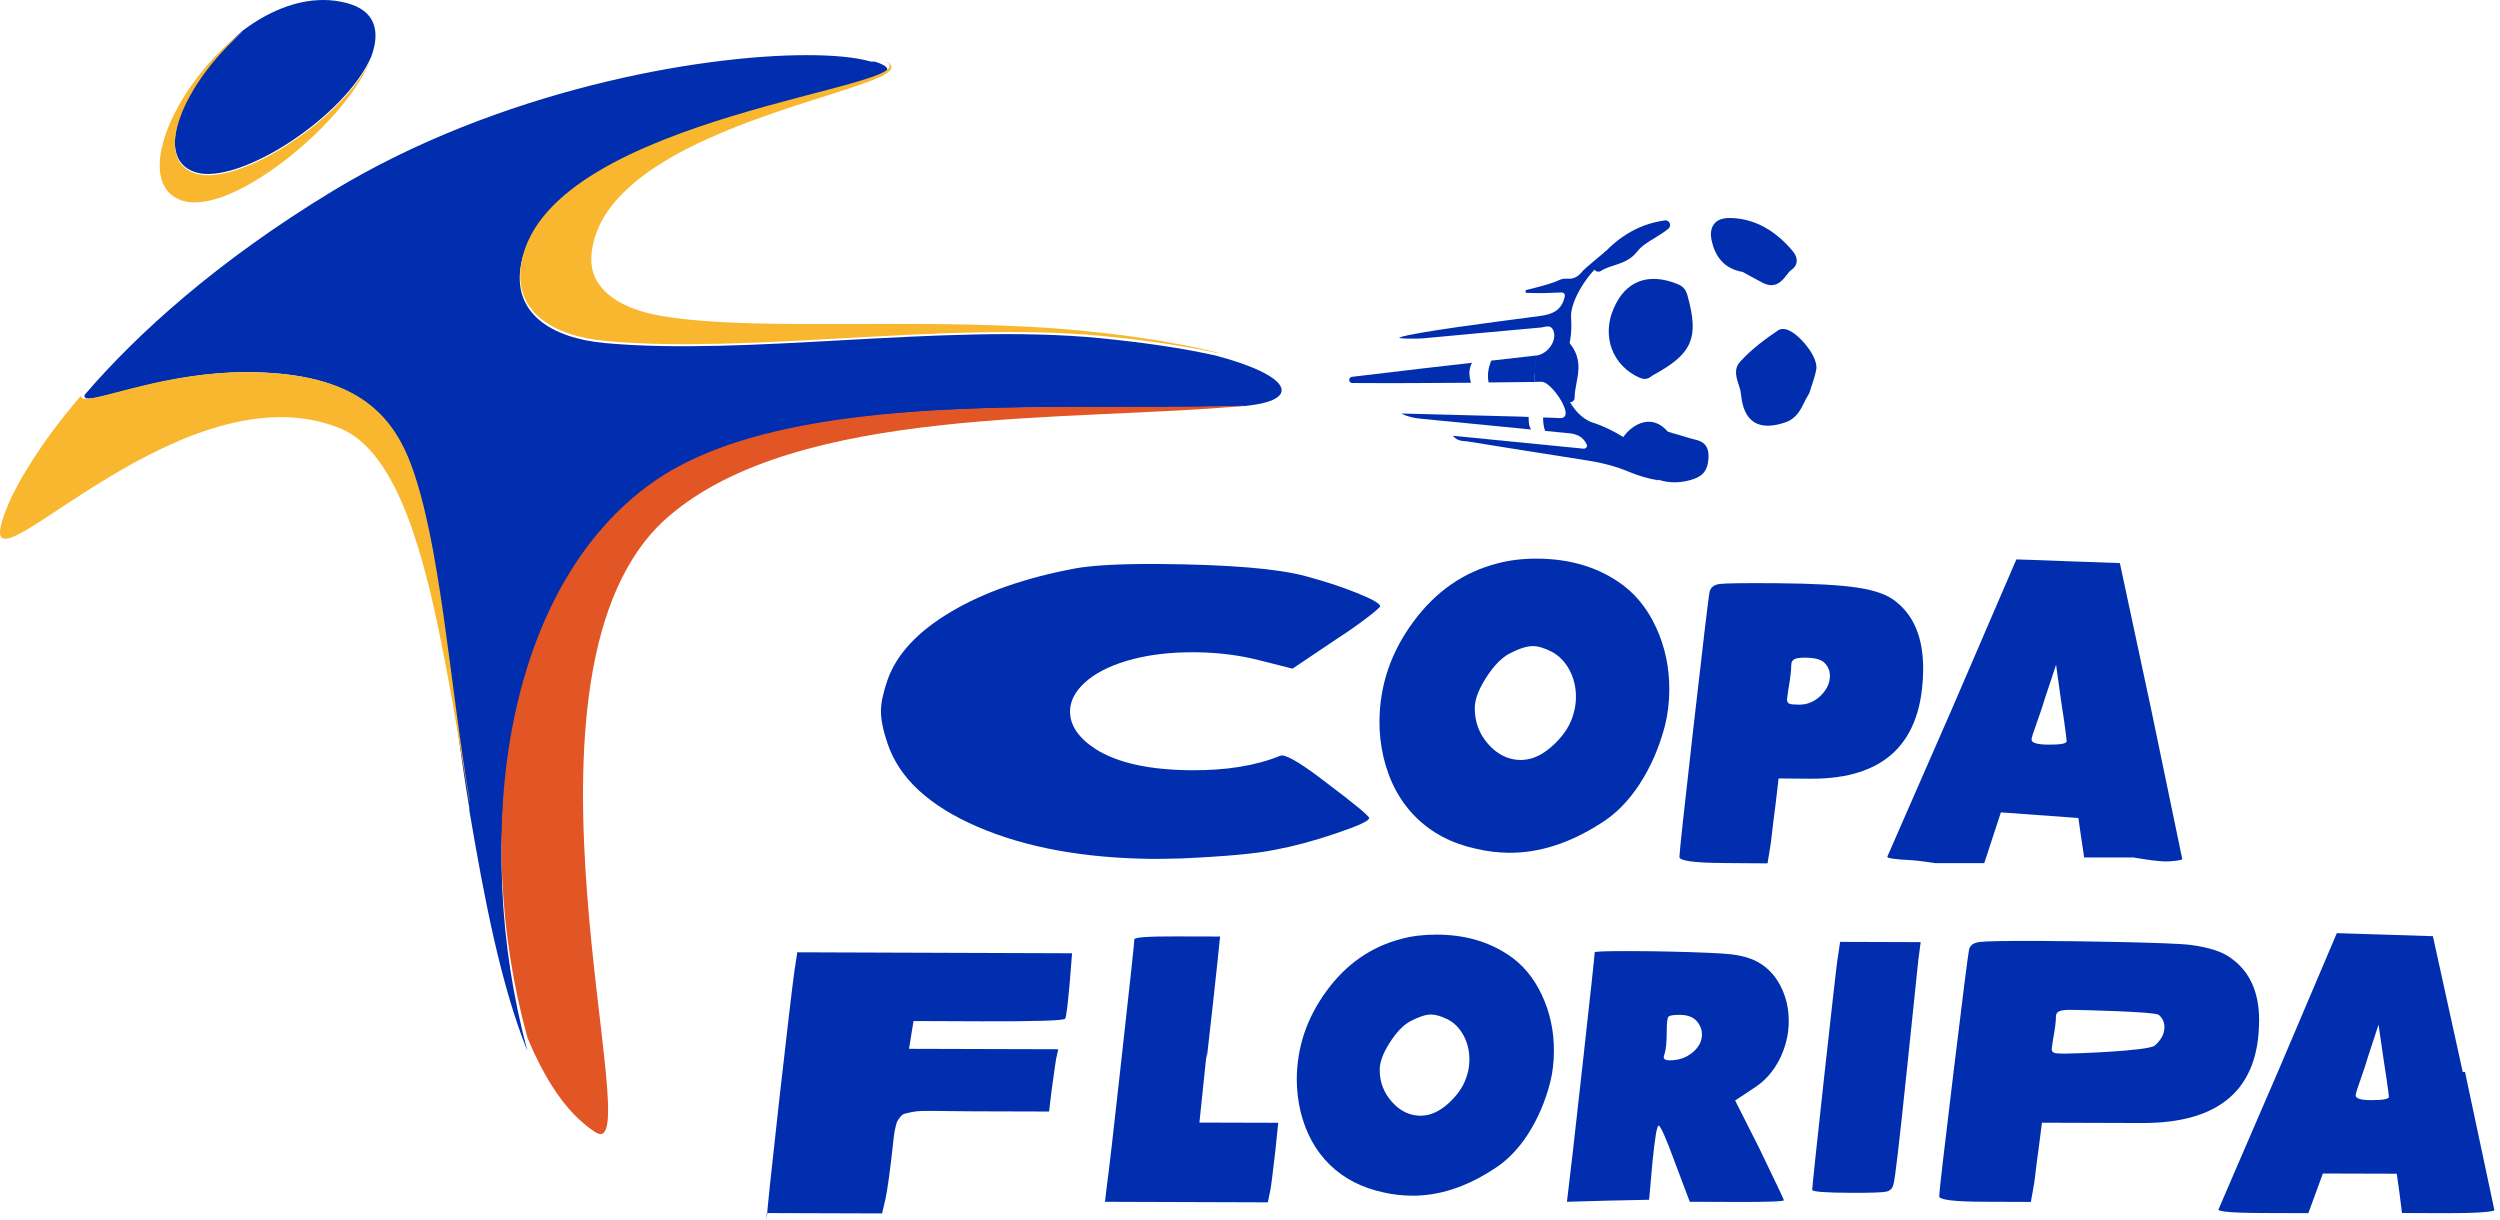 <svg width="205" height="100" viewBox="0 0 205 100" fill="none" xmlns="http://www.w3.org/2000/svg">
<path d="M145.916 86.876C146.419 85.874 146.677 84.833 146.677 83.743C146.677 82.653 146.45 81.715 145.987 80.82C145.525 79.926 144.862 79.254 144.008 78.814C143.448 78.533 142.767 78.347 141.966 78.253C141.166 78.164 139.435 78.088 136.766 78.026C136.032 78.008 135.018 77.995 133.742 77.99C131.758 77.986 130.766 78.017 130.766 78.088C130.766 78.266 130.437 81.332 129.774 87.289C129.111 93.251 128.737 96.552 128.648 97.202L128.488 98.546L131.86 98.452L135.227 98.381L135.499 95.325C135.699 93.305 135.868 92.299 136.006 92.299C136.161 92.299 136.624 93.345 137.389 95.436L138.563 98.546L142.438 98.559C145 98.568 146.281 98.519 146.281 98.417C146.281 98.368 145.618 96.966 144.293 94.226L142.282 90.239L143.786 89.243C144.702 88.664 145.409 87.877 145.912 86.876H145.916ZM138.781 86.306C138.265 86.738 137.634 86.951 136.9 86.947C136.584 86.947 136.428 86.858 136.428 86.684C136.428 86.635 136.446 86.555 136.482 86.448C136.606 86.115 136.668 85.492 136.673 84.58C136.673 83.895 136.717 83.499 136.806 83.383C136.895 83.267 137.207 83.214 137.754 83.218C138.488 83.218 139.008 83.468 139.302 83.957C139.48 84.237 139.564 84.531 139.56 84.829C139.56 85.389 139.297 85.883 138.777 86.315L138.781 86.306Z" fill="#002EAF"/>
<path d="M112.284 67.105C112.284 66.923 111.145 65.975 108.863 64.258C106.879 62.718 105.625 61.949 105.109 61.944C105.091 61.944 105.069 61.949 105.046 61.958C105.029 61.967 105.006 61.971 104.984 61.971C103 62.785 100.554 63.185 97.644 63.159C94.242 63.132 91.644 62.558 89.851 61.433C88.437 60.512 87.734 59.475 87.743 58.327C87.747 57.495 88.152 56.712 88.948 55.978C89.745 55.244 90.87 54.656 92.316 54.212C93.961 53.713 95.856 53.468 97.987 53.486C99.864 53.5 101.648 53.722 103.32 54.154L105.985 54.83L109.566 52.423C110.206 52.009 110.807 51.604 111.372 51.191C111.937 50.777 112.377 50.447 112.684 50.19C112.995 49.936 113.155 49.776 113.178 49.718C113.178 49.5 112.537 49.135 111.256 48.619C109.975 48.107 108.565 47.645 107.021 47.235C104.748 46.626 100.785 46.296 95.131 46.248C91.986 46.225 89.673 46.345 88.183 46.608C84.104 47.369 80.701 48.552 77.988 50.163C75.27 51.773 73.54 53.624 72.792 55.715C72.428 56.761 72.241 57.624 72.236 58.291C72.232 59.003 72.414 59.898 72.779 60.965C73.727 63.804 76.182 66.078 80.145 67.79C84.109 69.503 88.917 70.38 94.575 70.429C95.069 70.429 95.852 70.42 96.919 70.389C100.603 70.224 103.147 69.98 104.553 69.681C106.078 69.397 107.746 68.952 109.548 68.338C111.354 67.728 112.261 67.314 112.261 67.096L112.284 67.105Z" fill="#002EAF"/>
<path d="M134.445 64.295C135.366 62.889 136.06 61.287 136.531 59.486C136.753 58.596 136.874 57.63 136.882 56.58C136.896 54.738 136.531 53.016 135.779 51.406C135.028 49.795 133.987 48.549 132.648 47.673C130.815 46.449 128.635 45.831 126.104 45.809C124.899 45.8 123.8 45.929 122.804 46.196C120.028 46.903 117.724 48.5 115.896 50.983C114.063 53.466 113.138 56.175 113.116 59.125C113.107 60.117 113.218 61.105 113.449 62.097C113.925 64.099 114.819 65.746 116.123 67.031C117.426 68.317 119.081 69.18 121.074 69.607C121.945 69.812 122.831 69.919 123.742 69.928C126.211 69.945 128.716 69.145 131.242 67.525C132.456 66.787 133.524 65.705 134.445 64.299H134.44L134.445 64.295ZM129.036 58.493C128.809 59.365 128.315 60.175 127.546 60.931C126.776 61.688 126.02 62.128 125.264 62.266C125.028 62.302 124.837 62.32 124.699 62.32C123.689 62.311 122.808 61.884 122.052 61.038C121.296 60.193 120.922 59.192 120.931 58.044C120.936 57.35 121.251 56.522 121.87 55.557C122.488 54.591 123.129 53.933 123.787 53.586C124.583 53.176 125.215 52.976 125.695 52.981C126.131 52.981 126.643 53.136 127.234 53.439C127.844 53.764 128.333 54.258 128.693 54.934C129.054 55.61 129.232 56.353 129.227 57.163C129.227 57.617 129.16 58.062 129.036 58.498V58.493Z" fill="#002EAF"/>
<path d="M145.573 66.147L145.844 63.833L148.473 63.855C154.576 63.882 157.645 60.897 157.699 54.895C157.716 52.385 156.978 50.53 155.479 49.342C154.821 48.786 153.758 48.403 152.307 48.185C150.857 47.967 148.66 47.847 145.72 47.825C143.051 47.803 141.481 47.825 141.013 47.887C140.542 47.95 140.266 48.172 140.182 48.541C140.097 48.955 139.67 52.586 138.887 59.433C138.109 66.285 137.713 69.893 137.713 70.271C137.713 70.583 138.914 70.752 141.329 70.769L144.937 70.796L145.146 69.519C145.186 69.31 145.226 69.021 145.266 68.638C145.306 68.256 145.359 67.82 145.422 67.317C145.484 66.819 145.533 66.423 145.573 66.138V66.147ZM146.663 56.443C146.805 55.615 146.881 54.97 146.885 54.512C146.885 54.294 146.974 54.143 147.139 54.054C147.303 53.965 147.61 53.925 148.046 53.929C148.82 53.934 149.34 54.076 149.616 54.361C149.914 54.663 150.057 55.019 150.052 55.433C150.048 56.025 149.79 56.572 149.283 57.057C148.776 57.547 148.179 57.787 147.512 57.782C147.116 57.782 146.854 57.756 146.725 57.702C146.596 57.649 146.534 57.524 146.534 57.333C146.534 57.293 146.574 56.995 146.658 56.443H146.663Z" fill="#002EAF"/>
<path d="M170.426 67.072L170.679 68.829L170.902 70.311H174.936C174.936 70.311 177.04 70.689 177.814 70.636C178.588 70.582 178.962 70.516 178.944 70.435L176.4 58.187L173.829 46.174C172.899 46.147 171.489 46.094 169.598 46.023C167.712 45.947 166.289 45.898 165.341 45.871L160.141 57.942C156.636 65.951 154.839 70.048 154.759 70.249C154.741 70.311 154.897 70.364 155.231 70.413C155.569 70.462 156.036 70.502 156.641 70.529C157.241 70.551 158.674 70.778 158.674 70.778H162.708L164.074 66.614L170.426 67.076V67.072ZM166.743 60.06C166.845 59.753 166.992 59.33 167.183 58.787C167.379 58.245 167.534 57.764 167.654 57.355L168.598 54.512L169.02 57.542C169.096 58.018 169.167 58.516 169.247 59.041C169.323 59.566 169.376 59.975 169.412 60.273C169.447 60.572 169.465 60.741 169.465 60.776C169.465 60.976 168.958 61.07 167.948 61.061C167.036 61.052 166.582 60.914 166.587 60.634C166.587 60.554 166.636 60.362 166.738 60.055L166.743 60.06Z" fill="#002EAF"/>
<path d="M65.184 79.316C64.98 80.762 64.544 84.463 63.872 90.434C63.205 96.401 62.871 99.591 62.871 100V99.471L72.332 99.502L72.493 98.794C72.653 98.269 72.835 97.112 73.053 95.32C73.089 94.99 73.138 94.608 73.186 94.172C73.24 93.736 73.275 93.42 73.293 93.215C73.311 93.01 73.351 92.779 73.413 92.508C73.471 92.236 73.529 92.054 73.569 91.96C73.614 91.862 73.698 91.747 73.818 91.591C73.943 91.444 74.067 91.351 74.201 91.32C74.334 91.288 74.516 91.24 74.761 91.191C75.006 91.142 75.259 91.106 75.531 91.102C75.802 91.093 76.144 91.093 76.563 91.093C76.79 91.093 77.252 91.097 77.951 91.111C78.649 91.119 79.232 91.128 79.699 91.128L86.024 91.146L86.233 89.402C86.455 87.787 86.58 86.937 86.598 86.848L86.776 86.038L74.539 86.003L74.908 83.725L80.508 83.747C85.014 83.76 87.292 83.689 87.345 83.525C87.43 83.413 87.545 82.479 87.705 80.722L87.91 78.168L65.375 78.088L65.193 79.307L65.184 79.316Z" fill="#002EAF"/>
<path d="M98.961 86.748C99.095 85.618 99.264 84.123 99.464 82.272C99.664 80.421 99.784 79.331 99.82 78.997L100.046 76.795L96.506 76.786C94.184 76.777 93.018 76.857 93.018 77.026C93.018 77.231 92.676 80.443 91.982 86.659C91.297 92.874 90.892 96.367 90.776 97.128L90.607 98.547L103.961 98.592L104.166 97.608C104.223 97.337 104.361 96.256 104.579 94.36L104.815 92.069L98.352 92.051L98.952 86.285V86.752L98.961 86.748Z" fill="#002EAF"/>
<path d="M123.617 78.262C121.989 77.185 120.05 76.642 117.799 76.638C116.731 76.638 115.753 76.753 114.876 76.998C112.417 77.643 110.379 79.062 108.769 81.269C107.154 83.476 106.345 85.888 106.336 88.504C106.336 89.385 106.438 90.261 106.643 91.138C107.079 92.913 107.875 94.368 109.04 95.507C110.206 96.641 111.674 97.398 113.444 97.776C114.218 97.954 115.005 98.043 115.815 98.047C118.008 98.056 120.223 97.335 122.461 95.88C123.533 95.218 124.48 94.257 125.29 93.006C126.099 91.752 126.709 90.328 127.122 88.731C127.318 87.939 127.42 87.084 127.42 86.15C127.425 84.517 127.091 82.991 126.42 81.563C125.748 80.139 124.818 79.036 123.626 78.262H123.617ZM120.321 88.077C120.125 88.851 119.685 89.572 119.013 90.248C118.333 90.924 117.661 91.316 116.994 91.44C116.78 91.471 116.616 91.489 116.496 91.489C115.597 91.489 114.814 91.111 114.143 90.359C113.466 89.607 113.133 88.726 113.137 87.707C113.137 87.093 113.413 86.355 113.96 85.496C114.507 84.642 115.072 84.05 115.65 83.739C116.353 83.374 116.918 83.187 117.341 83.191C117.723 83.191 118.181 83.325 118.711 83.587C119.253 83.868 119.685 84.308 120.01 84.904C120.334 85.501 120.49 86.163 120.49 86.88C120.49 87.28 120.437 87.681 120.33 88.063H120.326L120.321 88.077Z" fill="#002EAF"/>
<path d="M150.688 78.555C150.581 79.311 150.207 82.617 149.562 88.481C148.917 94.345 148.602 97.37 148.602 97.566C148.602 97.722 149.687 97.806 151.867 97.811C153.432 97.815 154.371 97.784 154.682 97.713C154.998 97.642 155.189 97.442 155.265 97.108C155.39 96.725 155.754 93.597 156.364 87.725C156.969 81.852 157.284 78.857 157.302 78.733L157.494 77.256L150.888 77.233L150.697 78.546L150.688 78.555Z" fill="#002EAF"/>
<path d="M185.249 83.702C185.258 81.362 184.48 79.644 182.909 78.545C182.215 78.034 181.117 77.678 179.613 77.482C178.105 77.286 170.277 77.166 167.216 77.157C164.44 77.148 162.817 77.175 162.323 77.242C161.829 77.308 161.549 77.508 161.465 77.856C161.38 78.243 160.953 81.62 160.179 88.004C159.405 94.389 159.018 97.748 159.014 98.095C159.014 98.389 160.264 98.54 162.772 98.544L166.531 98.558L166.749 97.325C166.789 97.125 166.834 96.84 166.874 96.475C166.914 96.111 166.971 95.688 167.029 95.198C167.092 94.714 167.145 94.335 167.185 94.059L167.439 92.062L175.708 92.088C182.042 92.088 185.227 89.294 185.245 83.706H185.24L185.249 83.702ZM176.695 85.731C176.166 86.189 169.961 86.403 169.258 86.398C168.844 86.398 168.573 86.376 168.439 86.327C168.306 86.282 168.239 86.167 168.239 85.98C168.239 85.944 168.279 85.664 168.364 85.152C168.511 84.378 168.586 83.778 168.586 83.355C168.586 83.15 168.675 83.008 168.849 82.928C169.027 82.843 169.338 82.803 169.792 82.808C170.592 82.808 176.735 82.959 177.024 83.221C177.336 83.497 177.487 83.831 177.483 84.218C177.483 84.774 177.22 85.277 176.691 85.735L176.695 85.731Z" fill="#002EAF"/>
<path d="M201.944 87.899L199.497 76.767C198.634 76.745 197.327 76.705 195.574 76.642C193.821 76.585 192.505 76.544 191.62 76.518L186.851 87.739C183.635 95.182 181.985 98.995 181.914 99.182C181.896 99.235 182.043 99.284 182.354 99.338C182.665 99.382 183.106 99.418 183.662 99.436C184.222 99.453 184.854 99.467 185.548 99.467L189.284 99.48C189.814 98.047 190.209 96.962 190.476 96.228L196.535 96.246L196.762 97.856L196.962 99.467L200.832 99.48C201.89 99.48 202.78 99.458 203.496 99.409C204.212 99.356 204.555 99.293 204.537 99.218L202.131 87.899H201.944ZM194.449 90.212C193.59 90.212 193.159 90.079 193.163 89.816C193.163 89.741 193.208 89.563 193.305 89.269C193.399 88.975 193.537 88.58 193.719 88.068C193.901 87.556 194.044 87.102 194.159 86.707L195.04 84.019L195.454 86.88C195.529 87.329 195.601 87.801 195.672 88.295C195.747 88.789 195.801 89.18 195.836 89.46C195.872 89.741 195.89 89.901 195.89 89.937C195.89 90.123 195.414 90.212 194.462 90.212H194.453H194.449Z" fill="#002EAF"/>
<path d="M0.15 42.829C0.244 42.477 0.382 42.077 0.569 41.632C0.386 42.081 0.248 42.477 0.15 42.829Z" fill="#002EAF"/>
<path d="M43.809 86.364C44.093 86.973 44.396 87.561 44.712 88.121C44.396 87.565 44.093 86.982 43.809 86.364Z" fill="#002EAF"/>
<path d="M48.401 20.263C48.339 20.556 48.299 20.85 48.281 21.153C48.303 20.846 48.343 20.556 48.401 20.263Z" fill="#002EAF"/>
<path d="M69.563 7.337C68.958 7.541 68.291 7.755 67.57 7.982C68.291 7.75 68.954 7.532 69.563 7.337Z" fill="#002EAF"/>
<path d="M70.684 6.946C70.462 7.031 70.217 7.115 69.959 7.2C70.213 7.106 70.453 7.022 70.684 6.946Z" fill="#002EAF"/>
<path d="M71.865 6.476C71.62 6.591 71.335 6.712 71.019 6.827C71.34 6.707 71.62 6.587 71.865 6.476Z" fill="#002EAF"/>
<path d="M102.256 33.291C99.226 33.402 95.806 33.398 92.194 33.398C78.649 33.384 62.4 33.366 53.588 39.662C41.475 48.32 38.562 68.809 43.25 86.183C41.066 80.786 39.701 73.64 38.477 66.393L38.491 66.308C36.863 56.738 36.102 44.596 33.602 38.002C31.827 33.34 28.349 30.523 20.142 30.514H20.249C17.153 30.514 14.27 31.053 11.979 31.596C8.781 32.352 6.753 33.117 6.935 32.383C11.232 27.373 17.824 21.393 27.286 15.659C40.835 7.441 57.218 4.522 66.167 4.522C68.365 4.522 70.122 4.696 71.269 5.012C71.323 5.025 71.381 5.043 71.43 5.052H71.714C71.768 5.074 71.817 5.087 71.861 5.096C71.865 5.101 71.87 5.101 71.874 5.101C71.906 5.109 71.937 5.123 71.972 5.136C72.043 5.158 72.101 5.176 72.155 5.198C72.168 5.203 72.186 5.207 72.199 5.221C72.27 5.247 72.333 5.279 72.386 5.305C76.527 7.423 45.061 9.639 42.734 21.643C41.956 25.647 45.167 27.729 49.633 28.134C55.425 28.663 62.231 28.276 69.157 27.894C76.38 27.498 83.742 27.097 90.197 27.729C93.978 28.103 97.007 28.57 99.338 29.082C99.338 29.082 99.409 29.095 99.547 29.122C99.484 29.099 99.413 29.086 99.338 29.064C99.431 29.086 99.516 29.104 99.605 29.135C99.636 29.144 99.667 29.157 99.702 29.162C106.068 30.848 106.704 32.85 102.104 33.282H102.26L102.256 33.291Z" fill="#002EAF"/>
<path d="M30.461 4.596C30.461 4.596 30.452 4.623 30.448 4.632C28.295 9.619 19.505 15.265 16 14.117C12.375 12.929 15.142 6.616 19.919 2.5C21.925 0.992 24.207 0 26.502 0C27.138 0 27.77 0.076 28.397 0.24C30.777 0.85 31.2 2.536 30.461 4.596Z" fill="#002EAF"/>
<path d="M99.886 28.96C99.749 28.934 99.677 28.92 99.677 28.92C97.338 28.409 94.295 27.933 90.487 27.559C83.997 26.923 76.596 27.323 69.332 27.724C62.361 28.106 55.52 28.498 49.706 27.964C45.218 27.555 41.989 25.463 42.772 21.437C45.107 9.366 76.742 7.142 72.583 5.011C72.619 5.024 72.654 5.042 72.681 5.051C72.69 5.051 72.704 5.055 72.708 5.064C72.792 5.108 72.859 5.157 72.921 5.197C72.921 5.197 72.926 5.202 72.93 5.206C72.957 5.233 72.984 5.251 73.006 5.282C73.01 5.286 73.015 5.291 73.019 5.295C73.041 5.326 73.059 5.362 73.082 5.398C73.108 5.46 73.108 5.518 73.091 5.58C73.086 5.593 73.082 5.611 73.077 5.62C73.068 5.647 73.05 5.665 73.037 5.696C73.015 5.731 72.993 5.767 72.953 5.798C72.788 5.976 72.49 6.154 72.076 6.341C71.832 6.452 71.547 6.572 71.231 6.692C71.124 6.728 71.013 6.772 70.893 6.812C70.662 6.893 70.426 6.977 70.168 7.066C70.039 7.106 69.91 7.151 69.777 7.199C69.172 7.4 68.504 7.618 67.784 7.845C67.303 7.991 66.81 8.156 66.289 8.321C65.862 8.459 65.417 8.597 64.972 8.748C64.207 9.001 63.425 9.273 62.624 9.553C62.388 9.638 62.157 9.718 61.921 9.807C61.445 9.976 60.974 10.158 60.498 10.345C59.555 10.71 58.607 11.115 57.691 11.537C57.504 11.622 57.326 11.707 57.139 11.796C56.952 11.88 56.775 11.973 56.597 12.062C56.325 12.196 56.058 12.334 55.796 12.481C55.538 12.619 55.271 12.761 55.022 12.912C54.853 13.01 54.679 13.104 54.519 13.206C54.19 13.411 53.861 13.62 53.55 13.824C52.638 14.443 51.81 15.101 51.099 15.818C50.987 15.929 50.876 16.04 50.769 16.16H50.765C50.658 16.28 50.551 16.4 50.449 16.52C50.347 16.636 50.245 16.761 50.156 16.881C50.071 16.988 49.991 17.095 49.915 17.206C49.893 17.232 49.875 17.259 49.853 17.286C49.773 17.401 49.693 17.522 49.622 17.637C49.559 17.722 49.511 17.815 49.462 17.904C49.417 17.984 49.368 18.055 49.328 18.14C49.275 18.238 49.226 18.331 49.186 18.425C49.133 18.527 49.084 18.634 49.044 18.741C49.004 18.834 48.964 18.928 48.932 19.017C48.906 19.088 48.879 19.154 48.857 19.226C48.812 19.355 48.763 19.484 48.737 19.613C48.71 19.697 48.692 19.791 48.665 19.88C48.643 19.96 48.63 20.04 48.612 20.12C48.545 20.414 48.51 20.707 48.492 21.01C48.332 23.328 50.222 25.228 54.275 25.913C58.403 26.607 64.025 26.585 70.23 26.567C76.173 26.545 82.654 26.527 88.873 27.132C89.469 27.194 90.051 27.252 90.616 27.319C90.888 27.345 91.159 27.381 91.426 27.412C91.978 27.483 92.507 27.55 93.027 27.626C93.241 27.652 93.45 27.688 93.654 27.719C94.251 27.804 94.82 27.897 95.371 27.991C95.923 28.084 96.448 28.182 96.951 28.275C97.2 28.32 97.449 28.378 97.689 28.422C97.742 28.431 97.796 28.444 97.84 28.453C98.236 28.538 98.623 28.622 98.992 28.711C99.237 28.774 99.468 28.823 99.691 28.88C99.766 28.903 99.833 28.916 99.9 28.943V28.952L99.886 28.96Z" fill="#F9B72F"/>
<path d="M72.589 5.137C72.625 5.151 72.66 5.168 72.687 5.177C72.607 5.133 72.509 5.084 72.402 5.048C72.474 5.075 72.536 5.111 72.594 5.133L72.589 5.137Z" fill="#28CE4E"/>
<path d="M38.508 65.627L38.495 65.712C38.036 63.069 37.596 60.408 37.147 57.819C37.076 57.441 37.013 57.058 36.942 56.689C36.907 56.48 36.867 56.27 36.831 56.07C36.733 55.519 36.631 54.976 36.524 54.442C35.772 50.46 34.941 46.745 33.882 43.635C33.828 43.475 33.775 43.319 33.717 43.159C33.695 43.096 33.682 43.043 33.651 42.981C33.579 42.772 33.504 42.563 33.428 42.371C33.09 41.49 32.734 40.676 32.347 39.92C32.285 39.804 32.227 39.684 32.16 39.568C31.542 38.407 30.853 37.419 30.083 36.641C30.008 36.561 29.932 36.489 29.847 36.409C29.558 36.138 29.26 35.893 28.944 35.689C28.864 35.635 28.793 35.582 28.709 35.537C28.664 35.511 28.606 35.475 28.562 35.453C28.486 35.413 28.415 35.368 28.339 35.333C28.162 35.235 27.984 35.155 27.797 35.084C21.48 32.583 14.31 35.889 8.839 39.19C3.43 42.456 -0.325 45.721 0.022 43.395C0.031 43.332 0.044 43.279 0.053 43.217C0.076 43.096 0.107 42.963 0.147 42.825C0.245 42.474 0.383 42.073 0.565 41.624H0.569C0.64 41.441 0.716 41.259 0.805 41.063C0.85 40.961 0.903 40.863 0.947 40.756C1.045 40.556 1.152 40.347 1.259 40.138C1.37 39.92 1.495 39.693 1.619 39.466C1.748 39.235 1.877 39.003 2.028 38.763C2.246 38.398 2.478 38.02 2.727 37.633C2.976 37.25 3.247 36.854 3.527 36.445C3.532 36.441 3.536 36.432 3.541 36.423C3.639 36.285 3.732 36.147 3.834 36.005C4.43 35.168 5.102 34.291 5.863 33.375C5.934 33.282 6.001 33.197 6.081 33.117C6.267 32.881 6.468 32.65 6.672 32.41C6.485 33.148 8.532 32.378 11.761 31.613C14.07 31.061 16.979 30.519 20.106 30.519H20.15C28.366 30.527 31.845 33.295 33.619 37.864C36.124 44.329 36.884 56.239 38.512 65.627H38.504H38.508Z" fill="#F9B72F"/>
<path d="M30.449 4.716C30.418 4.818 30.374 4.92 30.334 5.022C30.307 5.089 30.28 5.152 30.253 5.209C30.013 5.766 29.693 6.339 29.311 6.927C29.208 7.087 29.097 7.247 28.986 7.412C28.919 7.505 28.852 7.599 28.781 7.692C27.482 9.485 25.672 11.309 23.755 12.844C23.657 12.924 23.555 13.004 23.457 13.08C22.62 13.734 21.766 14.321 20.926 14.824C20.748 14.935 20.57 15.038 20.392 15.136C20.387 15.14 20.383 15.144 20.378 15.144C20.236 15.225 20.094 15.305 19.951 15.376C19.56 15.58 19.173 15.758 18.799 15.919C18.639 15.99 18.479 16.052 18.319 16.11C17.625 16.363 16.971 16.528 16.375 16.577C16.237 16.59 16.104 16.599 15.966 16.599C15.606 16.599 15.263 16.555 14.956 16.453C14.876 16.426 14.796 16.399 14.72 16.368C14.574 16.301 14.436 16.23 14.302 16.15C14.169 16.065 14.053 15.972 13.946 15.879C13.27 15.251 13.021 14.272 13.115 13.107C13.119 13.031 13.123 12.96 13.137 12.884C13.146 12.8 13.159 12.715 13.168 12.626C13.181 12.519 13.204 12.417 13.23 12.31C13.252 12.199 13.27 12.088 13.306 11.972C13.333 11.861 13.359 11.741 13.39 11.63C13.644 10.709 14.062 9.725 14.609 8.738C14.68 8.617 14.747 8.493 14.823 8.373C15.179 7.75 15.592 7.131 16.046 6.526C16.139 6.406 16.228 6.282 16.322 6.166C16.428 6.028 16.54 5.89 16.646 5.752C16.731 5.65 16.816 5.548 16.9 5.454C17.1 5.218 17.309 4.991 17.518 4.76C17.621 4.649 17.732 4.538 17.839 4.431C18.297 3.964 18.782 3.514 19.289 3.096C19.471 2.949 19.649 2.802 19.84 2.66C19.854 2.651 19.876 2.633 19.894 2.624C15.134 6.744 12.385 13.036 16.002 14.219C19.507 15.367 28.296 9.721 30.449 4.733L30.44 4.72L30.449 4.716Z" fill="#F9B72F"/>
<path d="M102.257 33.258C87.894 34.624 65.484 33.156 54.808 42.361C40.414 54.779 53.452 95.885 48.807 92.833C47.86 92.21 47.002 91.396 46.223 90.404C46.13 90.297 46.045 90.181 45.97 90.066C45.52 89.469 45.102 88.816 44.711 88.121C44.395 87.561 44.101 86.974 43.808 86.364C43.617 85.95 43.434 85.528 43.252 85.096C38.554 68.069 41.472 47.99 53.589 39.505C62.406 33.33 78.655 33.352 92.195 33.365C95.807 33.365 99.223 33.37 102.257 33.258Z" fill="#E25524"/>
<path d="M120.71 29.747C119.305 29.908 117.895 30.068 116.485 30.232C114.612 30.45 112.735 30.677 110.862 30.9C110.542 30.935 110.568 31.407 110.889 31.407C114.131 31.429 117.374 31.411 120.612 31.385C120.479 30.842 120.399 30.321 120.706 29.743L120.71 29.747Z" fill="#002EAF"/>
<path d="M135.511 30.785C138.78 29.019 139.345 27.724 138.371 24.218C138.215 23.653 137.926 23.44 137.526 23.28C135.133 22.328 133.282 23.044 132.317 25.3C131.325 27.6 132.224 29.985 134.452 30.977H134.457C134.95 31.199 135.257 30.977 135.418 30.857C135.449 30.834 135.48 30.812 135.515 30.79L135.511 30.785Z" fill="#002EAF"/>
<path d="M148.561 31.633C148.708 31.188 148.842 30.765 148.931 30.32C149.109 29.404 147.912 27.864 147.013 27.273C146.4 26.863 146.008 26.952 145.795 27.095C144.856 27.731 143.651 28.594 142.681 29.671C142.147 30.258 142.383 30.979 142.574 31.557C142.659 31.811 142.734 32.051 142.756 32.265C142.859 33.43 143.201 34.196 143.811 34.596C143.895 34.65 143.975 34.699 144.064 34.734C144.647 34.992 145.408 34.965 146.368 34.645C147.285 34.343 147.641 33.622 147.952 32.99C148.072 32.75 148.183 32.518 148.317 32.323C148.339 32.291 148.357 32.251 148.37 32.211C148.432 32.011 148.495 31.82 148.557 31.628L148.561 31.633Z" fill="#002EAF"/>
<path d="M142.932 22.317C143.132 22.423 143.31 22.526 143.484 22.624C143.866 22.837 144.209 23.02 144.556 23.198C144.587 23.215 144.622 23.229 144.653 23.242C145.628 23.678 146.161 22.997 146.482 22.579C146.611 22.41 146.735 22.25 146.86 22.161C147.14 21.97 147.3 21.734 147.327 21.462C147.38 20.991 147.029 20.608 146.775 20.328L146.735 20.283C145.303 18.708 143.661 17.899 141.864 17.876C141.259 17.872 140.832 18.023 140.566 18.352C140.303 18.677 140.232 19.14 140.356 19.723C140.686 21.222 141.522 22.067 142.923 22.303L142.932 22.312V22.317Z" fill="#002EAF"/>
<path d="M138.859 36.007C138.77 35.989 138.677 35.967 138.592 35.94C138.134 35.811 137.68 35.673 137.236 35.539L136.76 35.397C136.293 34.85 135.759 34.578 135.172 34.583C134.34 34.592 133.588 35.192 133.17 35.753C132.925 36.078 132.752 36.63 133.33 37.408C133.593 37.764 133.997 38.147 134.531 38.556C134.869 38.81 135.212 39.014 135.563 39.17C136.519 39.602 137.538 39.664 138.592 39.37C139.495 39.117 140.029 38.734 140.096 37.559C140.167 36.305 139.384 36.131 138.864 36.016L138.855 36.007H138.859Z" fill="#002EAF"/>
<path d="M131.268 22.219C131.58 22.014 131.949 21.894 132.34 21.769C132.981 21.56 133.706 21.329 134.231 20.648C134.6 20.172 135.125 19.852 135.685 19.514C136.063 19.282 136.455 19.047 136.811 18.748C136.944 18.637 136.989 18.455 136.917 18.299C136.846 18.143 136.682 18.05 136.517 18.072C134.248 18.392 132.367 19.567 130.761 21.663C130.645 21.809 130.659 22.018 130.783 22.157C130.819 22.192 130.863 22.228 130.908 22.245C131.024 22.294 131.161 22.29 131.273 22.219H131.268Z" fill="#002EAF"/>
<path d="M129.267 31.438C129.458 30.45 129.676 29.334 128.729 28.168C128.631 28.048 128.475 27.999 128.329 28.039C128.182 28.079 128.075 28.204 128.053 28.359C127.87 29.761 127.786 31.26 128.382 32.746C128.418 32.844 128.493 32.911 128.582 32.955C128.653 32.986 128.733 32.995 128.813 32.982C128.996 32.946 129.125 32.782 129.12 32.599C129.116 32.23 129.192 31.847 129.267 31.443H129.272L129.267 31.438Z" fill="#002EAF"/>
<path d="M125.86 29.163C124.668 29.301 123.476 29.434 122.284 29.572C122.03 30.186 121.941 30.796 122.07 31.361C123.316 31.347 124.561 31.334 125.802 31.321C125.856 30.587 125.963 29.897 125.856 29.167L125.86 29.163Z" fill="#002EAF"/>
<path d="M124.914 34.169C121.578 34.076 118.242 33.991 114.91 33.907C115.435 34.182 115.964 34.28 116.503 34.334C119.518 34.636 122.53 34.93 125.55 35.219C125.359 34.934 125.346 34.565 125.35 34.187C125.208 34.187 125.056 34.178 124.914 34.174V34.169Z" fill="#002EAF"/>
<path d="M135.336 37.431C135.336 37.431 135.305 37.404 135.291 37.396C133.846 36.274 132.404 35.233 130.621 34.659C128.815 34.077 127.574 31.282 128.299 29.498C128.761 28.364 128.917 27.256 128.828 26.046C128.739 24.858 129.927 22.811 131.097 21.779C131.346 21.365 131.733 20.978 131.693 20.578C131.613 20.64 129.931 22.041 129.82 22.179C129.482 22.615 129.095 22.891 128.597 22.856C128.325 22.833 128.045 22.86 127.801 22.989C127.369 23.221 126.066 23.559 125.181 23.772C125.043 23.803 125.065 24.012 125.207 24.017C126.395 24.061 127.182 24.021 128.041 23.981C128.219 23.972 128.357 24.133 128.312 24.306C128.067 25.418 127.365 25.77 126.266 25.912C122.578 26.393 115.879 27.26 114.781 27.665C114.447 27.79 116.275 27.781 116.627 27.75C119.976 27.434 122.97 27.163 126.319 26.86C126.693 26.829 127.16 26.557 127.378 27.114C127.72 27.986 126.822 29.138 125.852 29.165C125.799 29.231 125.843 29.231 125.843 29.303C125.923 29.983 125.852 30.619 125.799 31.314C126.008 31.314 126.217 31.309 126.417 31.305C127.116 31.296 128.623 33.427 128.352 34.054C128.214 34.37 127.89 34.272 127.632 34.268C127.267 34.259 126.902 34.246 126.533 34.232C126.533 34.597 126.568 34.966 126.697 35.336C127.334 35.398 127.961 35.456 128.592 35.518C129.264 35.58 129.776 35.767 130.105 36.43C130.194 36.608 130.051 36.808 129.856 36.791C126.257 36.435 122.756 36.088 119.135 35.732C119.549 36.225 119.99 36.141 120.363 36.199C123.601 36.728 126.84 37.24 130.082 37.743C131.301 37.934 132.458 38.219 133.614 38.704C134.388 39.029 135.176 39.251 135.959 39.384C136.159 39.14 136.283 38.859 136.27 38.517C136.012 38.108 135.683 37.756 135.327 37.44H135.331L135.336 37.431Z" fill="#002EAF"/>
</svg>
